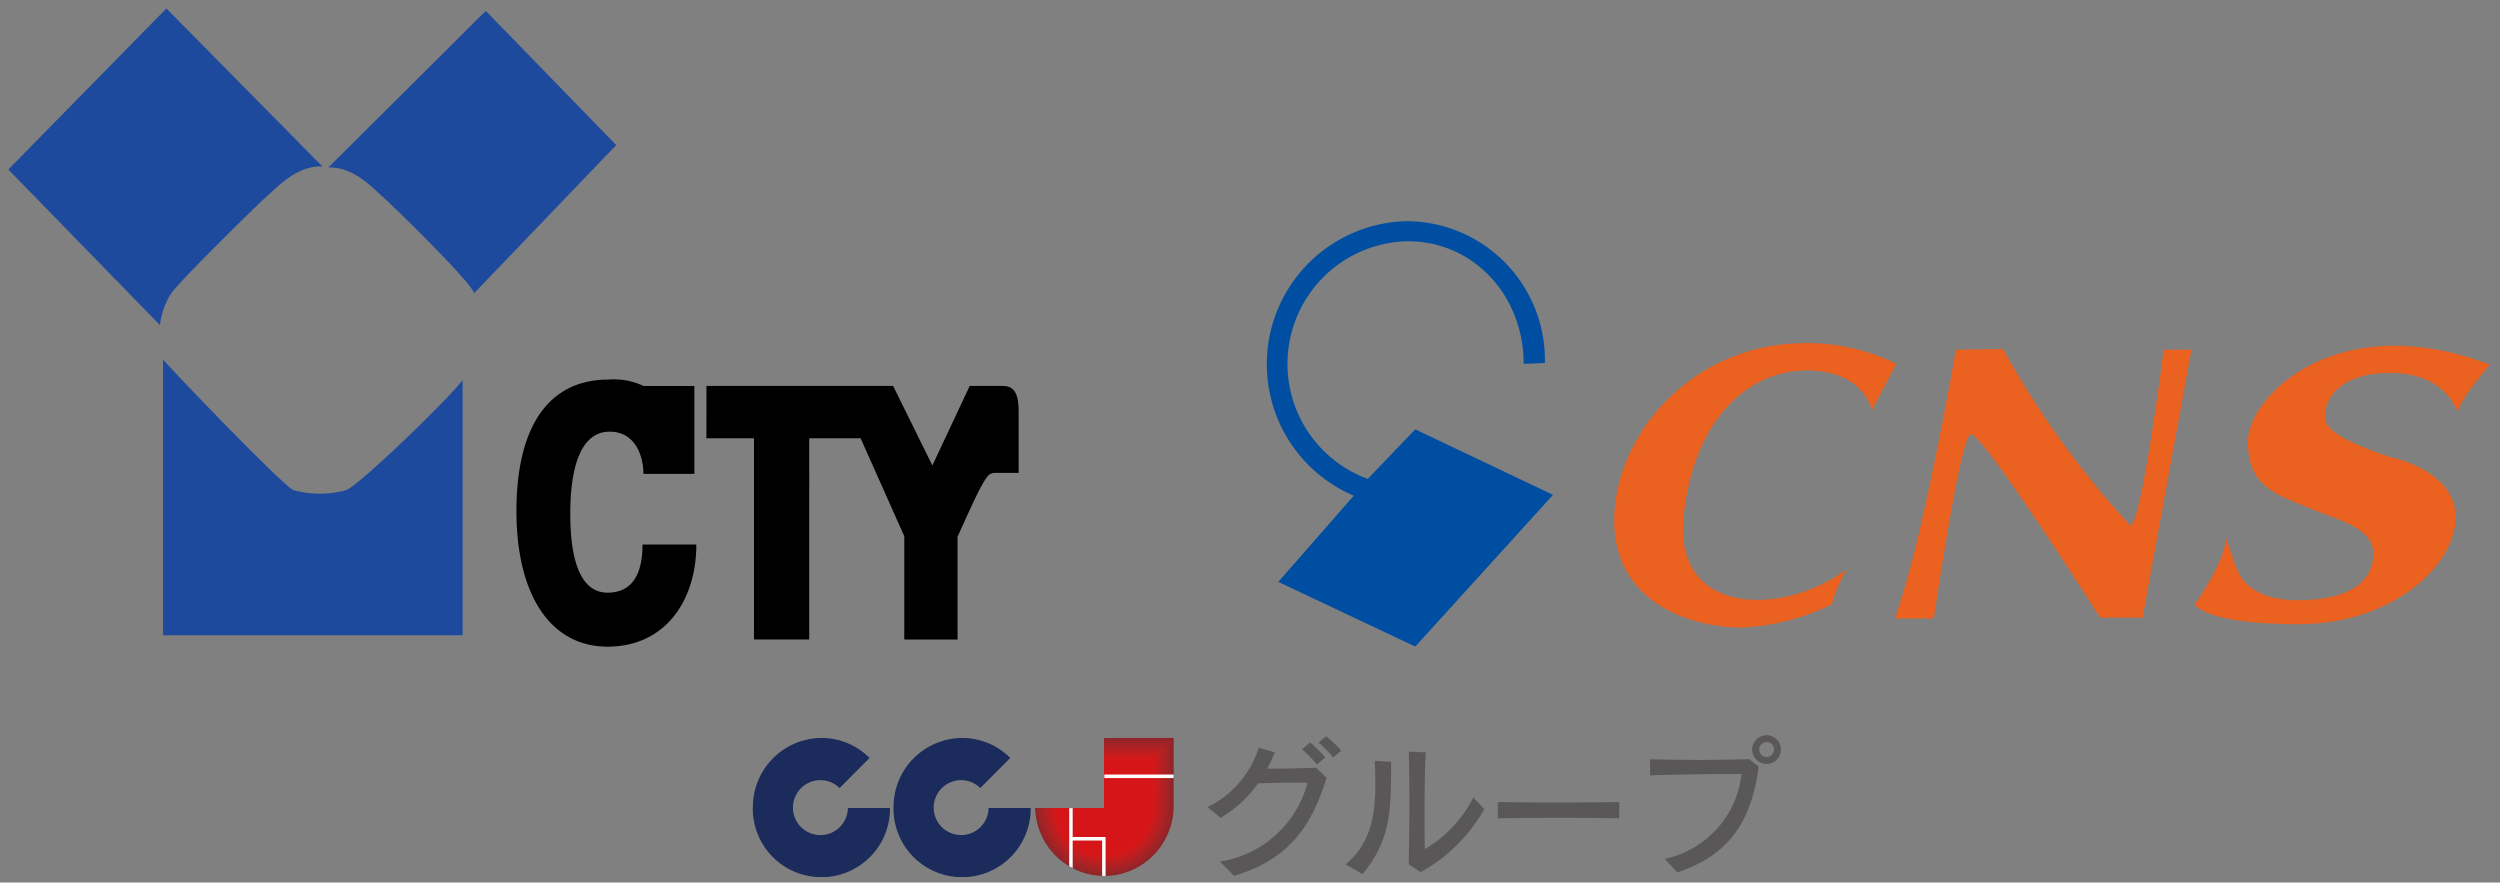<svg xmlns="http://www.w3.org/2000/svg" xmlns:xlink="http://www.w3.org/1999/xlink" width="210.253" height="74.222" viewBox="0 0 210.253 74.222"><rect x="0" y="0" width="210.253" height="74.222" fill="#808080" stroke="none"/><defs><clipPath id="a"><path d="M204.225,194.793a5.77,5.77,0,1,0,11.539.042h-3.54a2.312,2.312,0,1,1-2.311-2.343,2.287,2.287,0,0,1,1.613.667l2.518-2.532A5.711,5.711,0,0,0,210,188.945a5.809,5.809,0,0,0-5.77,5.848" transform="translate(-204.225 -188.945)" fill="none" stroke="rgba(0,0,0,0)" stroke-width="1"/></clipPath><radialGradient id="b" cx="0.5" cy="0.5" r="0.499" gradientTransform="matrix(1.002, 0, 0, -1.002, 0.01, 2.002)" gradientUnits="objectBoundingBox"><stop offset="0" stop-color="#1e2973"/><stop offset="0.5" stop-color="#1e2973"/><stop offset="1" stop-color="#1b2b5b"/></radialGradient><clipPath id="c"><path d="M243.175,194.793a5.77,5.77,0,1,0,11.539.042h-3.54a2.311,2.311,0,1,1-2.311-2.343,2.285,2.285,0,0,1,1.613.667l2.518-2.532a5.711,5.711,0,0,0-4.048-1.682,5.809,5.809,0,0,0-5.77,5.848" transform="translate(-243.175 -188.945)" fill="none" stroke="rgba(0,0,0,0)" stroke-width="1"/></clipPath><radialGradient id="d" cy="0.5" r="0.499" gradientTransform="matrix(1.002, 0, 0, -1.002, 0.012, 2.002)" xlink:href="#b"/></defs><g transform="translate(0.7 0.713)"><path d="M13.293,0,26.421,13.293c-2.16-.124-3.873,1.816-4.566,2.4s-7.624,7.388-8.2,8.337a6.232,6.232,0,0,0-.9,2.6L0,13.542Z" fill="#1d4a9d"/><path d="M13.292-.713l14.4,14.58-1.3-.074c-.056,0-.113,0-.17,0-1.563,0-2.879,1.215-3.665,1.942-.146.135-.272.251-.382.343-.323.269-2.188,2.074-4.11,4a50.892,50.892,0,0,0-3.977,4.212,5.752,5.752,0,0,0-.828,2.4l-.111,1.059L-.7,13.541Zm12.027,13.6L13.294.713.7,13.543,12.447,25.588a7.041,7.041,0,0,1,.784-1.819c.636-1.058,7.694-7.956,8.3-8.464.09-.076.208-.184.344-.31A7.867,7.867,0,0,1,25.319,12.889Z" fill="rgba(0,0,0,0)"/><path d="M43.081,119.907V96.714C44.522,98.35,53.21,107.363,54.046,107.7a8.25,8.25,0,0,0,4.444,0c1.264-.537,8.766-7.845,9.787-9.248v21.459Z" transform="translate(-30.071 -67.196)" fill="#1d4a9d"/><path d="M68.777,120.407h-26.2V95.39l.875.993c1.766,2,9.934,10.389,10.784,10.852a6.939,6.939,0,0,0,2.1.266,5.677,5.677,0,0,0,1.951-.266,35.839,35.839,0,0,0,4.834-4.2,64.764,64.764,0,0,0,4.744-4.881l.9-1.242Zm-25.2-1h24.2V99.788c-1,1.075-2.557,2.629-3.957,3.969-1.554,1.488-4.288,4.038-5.135,4.4a6.771,6.771,0,0,1-2.342.345,7.63,7.63,0,0,1-2.481-.34c-.18-.072-.656-.261-5.429-5.117-1.89-1.923-3.736-3.85-4.853-5.045Z" transform="translate(-30.071 -67.196)" fill="rgba(0,0,0,0)"/><path d="M102.357.659,89.115,13.835c2.161-.106,3.856,1.849,4.546,2.433s7.638,7.357,7.712,8.141l11.956-12.462Z" transform="translate(-62.204 -0.458)" fill="#1d4a9d"/><path d="M102.363-.052l11.661,12-13.046,13.6-.1-1.044c-.072-.151-.544-.9-3.63-4.028-1.85-1.876-3.609-3.564-3.912-3.821-.11-.093-.236-.212-.382-.349-.785-.737-2.1-1.97-3.671-1.97-.048,0-.1,0-.145,0l-1.3.063Zm10.271,12L102.351,1.37,90.221,13.44a7.868,7.868,0,0,1,3.419,2.132c.136.128.254.238.344.315.381.323,2.321,2.2,4.119,4.026a43.113,43.113,0,0,1,3.365,3.674Z" transform="translate(-62.204 -0.458)" fill="rgba(0,0,0,0)"/><path d="M152.182,102.8h4.281v7.39h-4.281c0-1.321-.572-3.55-2.854-3.55s-3.3,2.683-3.3,6.893.978,6.646,3.139,6.646,2.936-1.694,2.936-4.046h4.526c0,4.705-2.609,8.587-7.462,8.587S141.5,120.3,141.5,113.323s2.609-11.065,7.746-11.065a5.8,5.8,0,0,1,2.937.537" transform="translate(-98.767 -71.049)"/><path d="M149.164,125.216a7.013,7.013,0,0,1-6.068-3.3,15.66,15.66,0,0,1-2.1-8.588c0-3.62.684-6.456,2.034-8.431a6.993,6.993,0,0,1,2.608-2.332,7.872,7.872,0,0,1,3.6-.8,10.933,10.933,0,0,1,2.1.2,3.21,3.21,0,0,1,1.023.336h4.592v8.39h-5.281v-.5a4.125,4.125,0,0,0-.5-2.015,2,2,0,0,0-1.853-1.035,2.221,2.221,0,0,0-2.052,1.573,12.191,12.191,0,0,0-.751,4.82,11.928,11.928,0,0,0,.715,4.7,2.069,2.069,0,0,0,1.924,1.451c.6,0,2.436,0,2.436-3.546v-.5h5.526v.5A10.13,10.13,0,0,1,155.1,122.5,7.356,7.356,0,0,1,149.164,125.216Zm.082-22.458a6.137,6.137,0,0,0-5.387,2.7c-1.234,1.805-1.859,4.452-1.859,7.867a14.694,14.694,0,0,0,1.93,8.035,6.425,6.425,0,0,0,2.232,2.12,6.126,6.126,0,0,0,3,.737,6.387,6.387,0,0,0,5.162-2.343,8.927,8.927,0,0,0,1.79-5.244h-3.528a5.4,5.4,0,0,1-.726,2.676,3,3,0,0,1-2.7,1.369,3.091,3.091,0,0,1-2.835-2.038,12.848,12.848,0,0,1-.8-5.108,13.122,13.122,0,0,1,.839-5.231,3.251,3.251,0,0,1,2.964-2.162,3,3,0,0,1,2.713,1.525,4.926,4.926,0,0,1,.617,2.025h3.3V103.3h-4.12l-.074-.188A8.016,8.016,0,0,0,149.245,102.758Z" transform="translate(-98.767 -71.049)" fill="rgba(0,0,0,0)"/><path d="M194.423,104.018h15.7l3.3,6.688,3.139-6.688h2.815c1.017,0,1.3.827,1.3,2.106v5.2h-2.038c-.531,0-.775.58-1.142,1.2s-1.957,4.171-1.957,4.171v8.648H211.06v-8.689l-3.672-8.236h-4.322V125.34H198.42V108.415h-4Z" transform="translate(-135.709 -72.271)"/><path d="M193.923,103.518h16.508l2.98,6.035,2.833-6.035h3.133a1.575,1.575,0,0,1,1.473.835,3.707,3.707,0,0,1,.331,1.771v5.7h-2.538c-.154,0-.322.273-.56.689-.049.086-.1.175-.153.264-.279.472-1.416,2.974-1.886,4.022v9.041H210.56v-9.083l-3.5-7.842h-3.5V125.84H197.92V108.915h-4Zm15.887,1H194.923v3.4h4V124.84h3.646V107.915h5.146l3.847,8.63v8.3h3.484v-8.254l.044-.1c.065-.146,1.606-3.585,1.982-4.221.051-.085.1-.169.145-.25.32-.559.682-1.193,1.428-1.193h1.538v-4.7c0-1.606-.484-1.606-.8-1.606h-2.5l-3.445,7.34Z" transform="translate(-135.709 -72.271)" fill="rgba(0,0,0,0)"/><path d="M353.434,78.039a12.027,12.027,0,0,1,4.482-23.088,11.666,11.666,0,0,1,11.593,11.93l-1.782.067c0-5.683-4.167-10.309-9.75-10.309a10.312,10.312,0,0,0-3.364,19.988l3.995-4.169,11.587,5.509L358.607,90.728l-11.52-5.441Z" transform="translate(-240.283 -37.063)" fill="#004ea2"/><path d="M358.728,91.339l-12.454-5.882,6.339-7.239a12.352,12.352,0,0,1-4.858-4.239,12.559,12.559,0,0,1-2.132-7.03,12.41,12.41,0,0,1,12.291-12.5,11.86,11.86,0,0,1,8.6,3.632,12.562,12.562,0,0,1,3.493,8.8v.481l-2.782.105v-.519A10.118,10.118,0,0,0,364.579,60a8.93,8.93,0,0,0-6.6-2.864A9.469,9.469,0,0,0,351.18,60a9.876,9.876,0,0,0,3.3,16.041l4.016-4.192L371.017,77.8ZM347.9,85.118l10.586,5,10.885-11.989-10.653-5.065-3.969,4.143-.305-.109a10.871,10.871,0,0,1-3.977-17.8,10.462,10.462,0,0,1,7.51-3.161,9.92,9.92,0,0,1,7.334,3.182,11.057,11.057,0,0,1,2.9,7.108L369,66.4a11.529,11.529,0,0,0-3.2-7.622,10.868,10.868,0,0,0-7.881-3.327,11.409,11.409,0,0,0-11.291,11.5,11.562,11.562,0,0,0,1.962,6.472,11.338,11.338,0,0,0,5.041,4.158l.641.268Z" transform="translate(-240.283 -37.063)" fill="rgba(0,0,0,0)"/><path d="M466.655,90.162,464.6,94.067s-.62-3.348-5.483-3.348-9.529,4.046-10.353,12.341,8.295,8.367,13.712,4.395a12.777,12.777,0,0,0-1.234,2.926,19.017,19.017,0,0,1-7.609,1.958c-3.84,0-10.7-1.818-10.7-9s6.518-14.923,16.113-14.923a17.054,17.054,0,0,1,7.614,1.744" transform="translate(-307.875 -60.275)" fill="#eb6120"/><path d="M453.629,112.839a14,14,0,0,1-7.053-1.881,8.637,8.637,0,0,1-2.946-2.926,9.029,9.029,0,0,1-1.2-4.691,15.139,15.139,0,0,1,4.6-10.508,16.826,16.826,0,0,1,12-4.916c.025,0,.093,0,.2,0a17.415,17.415,0,0,1,7.653,1.8l.441.233-2.963,5.621-.262-1.417c-.023-.117-.633-2.939-4.992-2.939a8.55,8.55,0,0,0-6.325,2.9,15.418,15.418,0,0,0-3.531,8.993,5.9,5.9,0,0,0,1.2,4.725,5.75,5.75,0,0,0,4.493,1.68,12.714,12.714,0,0,0,7.221-2.463l.732.648a11.828,11.828,0,0,0-1.175,2.752l-.036.255-.228.119A19.325,19.325,0,0,1,453.629,112.839Zm5.606-23.924c-.111,0-.173,0-.178,0h-.017a15.834,15.834,0,0,0-11.3,4.622,15.4,15.4,0,0,0-3.186,4.641,12.991,12.991,0,0,0-1.126,5.16,7.461,7.461,0,0,0,3.673,6.766,13.219,13.219,0,0,0,6.529,1.732,18.386,18.386,0,0,0,7.167-1.8,7.81,7.81,0,0,1,.432-1.208,13.492,13.492,0,0,1-6.273,1.683,6.2,6.2,0,0,1-6.692-7.5,16.4,16.4,0,0,1,3.789-9.569,9.538,9.538,0,0,1,7.062-3.222,6.586,6.586,0,0,1,4.935,1.837,4.678,4.678,0,0,1,.605.831l1.322-2.507A16.626,16.626,0,0,0,459.236,88.915Z" transform="translate(-307.875 -60.275)" fill="rgba(0,0,0,0)"/><path d="M526.26,90.089s-2.816,16.387-5.14,22.6h3.287s2.2-15.137,3.088-15.486,10.9,15.413,10.9,15.413h3.569l4.111-22.526H543.74s-1.848,14.642-2.811,14.783a76.316,76.316,0,0,1-10.7-14.85Z" transform="translate(-362.472 -61.389)" fill="#eb6120"/><path d="M530.52,89.517l.147.257a80.365,80.365,0,0,0,10.182,14.287,49.6,49.6,0,0,0,1.421-7.148c.542-3.477.969-6.853.974-6.886l.055-.437h3.376l-4.294,23.526H538.12l-.147-.232c-.023-.036-2.344-3.688-4.816-7.388-3.606-5.4-4.983-7.081-5.5-7.6a54.1,54.1,0,0,0-1.61,7.631c-.624,3.652-1.14,7.2-1.146,7.238l-.062.428H520.4l.253-.675c2.281-6.1,5.088-22.345,5.116-22.508l.07-.408ZM540.752,105.4l-.178-.178a49.413,49.413,0,0,1-3.327-3.859,89.365,89.365,0,0,1-7.3-10.839l-3.264.055c-.443,2.528-2.773,15.54-4.852,21.606h2.145c.163-1.1.623-4.15,1.149-7.2.385-2.231.73-4.025,1.025-5.332.567-2.512.84-2.8,1.164-2.922a.587.587,0,0,1,.215-.04h0c.352,0,.765.193,2.554,2.612.951,1.285,2.2,3.075,3.7,5.319,2.2,3.28,4.321,6.6,4.89,7.488h2.878l3.929-21.526h-1.3c-.141,1.083-.53,4.009-.99,6.917-.34,2.146-.652,3.863-.927,5.1-.5,2.26-.806,2.689-1.261,2.756Z" transform="translate(-362.472 -61.389)" fill="rgba(0,0,0,0)"/><path d="M629.561,90.731s-2.33,2.651-2.744,3.978c0,0-.891-3.281-5.622-3.281s-5.489,2.65-5.489,3.416-.337,1.677,5.356,3.629c0,0,5.617,1.047,5.617,5.087s-5.279,9-13.236,9-8.7-1.677-8.7-1.677,2.43-3.359,2.639-5.52c0,0,.293.771.581,1.688.37,1.159,1.029,3.489,5.483,3.489s6.314-1.677,6.314-3.911-3.088-2.858-5.556-3.9-5-1.677-5-5.515,7.537-11.361,20.363-6.482" transform="translate(-420.859 -60.776)" fill="#eb6120"/><path d="M613.442,113.059c-7.876,0-9.012-1.643-9.16-1.972l-.118-.264.169-.234c.023-.033,2.353-3.276,2.547-5.275l.965-.129c.012.032.3.8.591,1.716l.02.063c.366,1.15.979,3.076,4.986,3.076,3.749,0,5.814-1.211,5.814-3.411a1.922,1.922,0,0,0-1.052-1.64,13.9,13.9,0,0,0-2.735-1.231c-.485-.181-.986-.367-1.463-.569-.229-.1-.464-.192-.69-.284-2.271-.923-4.618-1.877-4.618-5.691a5.5,5.5,0,0,1,.891-2.763,10.567,10.567,0,0,1,2.512-2.772,13.708,13.708,0,0,1,4.018-2.165,16.566,16.566,0,0,1,5.418-.875,23.15,23.15,0,0,1,8.2,1.626l.674.256-.476.541a16.9,16.9,0,0,0-2.643,3.8l-.51,1.636-.449-1.654a3.744,3.744,0,0,0-.947-1.457,5.755,5.755,0,0,0-4.192-1.455,5.918,5.918,0,0,0-4.171,1.28,2.465,2.465,0,0,0-.819,1.636c0,.044,0,.088,0,.133a.955.955,0,0,0,.468.942,16.457,16.457,0,0,0,4.52,2.071,11.165,11.165,0,0,1,2.918,1.074c2.008,1.1,3.069,2.651,3.069,4.5,0,2.209-1.433,4.607-3.833,6.416A16.5,16.5,0,0,1,613.442,113.059Zm-8.053-2.236c.56.385,2.435,1.236,8.053,1.236a15.494,15.494,0,0,0,9.3-2.881c2.151-1.621,3.435-3.72,3.435-5.617,0-3.584-5.156-4.586-5.208-4.6l-.036-.007-.035-.012c-5.319-1.824-5.722-2.846-5.7-3.992,0-.037,0-.074,0-.11a3.513,3.513,0,0,1,1.122-2.354,6.77,6.77,0,0,1,4.867-1.562,6.883,6.883,0,0,1,4.94,1.788,5.139,5.139,0,0,1,.679.845,21.9,21.9,0,0,1,1.9-2.608,21.717,21.717,0,0,0-7.177-1.316,15.569,15.569,0,0,0-5.092.82,12.71,12.71,0,0,0-3.726,2.006,9.561,9.561,0,0,0-2.274,2.5,4.586,4.586,0,0,0-.747,2.246c0,3.141,1.763,3.858,3.995,4.765.23.093.467.19.7.289.457.193.948.376,1.423.553a14.788,14.788,0,0,1,2.94,1.336,2.893,2.893,0,0,1,1.5,2.472,3.741,3.741,0,0,1-1.7,3.206,9.079,9.079,0,0,1-5.112,1.205c-4.739,0-5.549-2.548-5.939-3.773l-.02-.064-.042-.133A20.458,20.458,0,0,1,605.388,110.823Z" transform="translate(-420.859 -60.776)" fill="rgba(0,0,0,0)"/><g transform="translate(100.85 61.121)"><path d="M331.519,200.2l-1.19-1.194a9.056,9.056,0,0,0,7.374-6.627c-.307-.013-.638-.013-.994-.013-1.031,0-2.184.037-3.166.062a10.251,10.251,0,0,1-3.153,2.9l-1.1-.908a8.288,8.288,0,0,0,4.307-5l1.35.4a12.4,12.4,0,0,1-.638,1.367h.638c1.141,0,2.43-.025,3.46-.087l.9.858c-1.214,3.879-3.043,6.851-7.779,8.244m6.969-9.363a12.235,12.235,0,0,0-1.251-1.281l.675-.572a12.121,12.121,0,0,1,1.264,1.256Zm1.374-.584a11.875,11.875,0,0,0-1.24-1.256l.651-.535a11.58,11.58,0,0,1,1.251,1.206Z" transform="translate(-329.286 -188.38)" fill="#595757"/><path d="M331.375,200.768l-2.051-2.058.9-.189a9.529,9.529,0,0,0,4.732-2.37,8.141,8.141,0,0,0,2.078-3.28h-.328c-.83,0-1.761.025-2.582.047l-.325.009a10.8,10.8,0,0,1-3.157,2.833l-.3.18-1.973-1.621.692-.343a7.821,7.821,0,0,0,4.049-4.689l.139-.483,2.359.7-.2.51c-.1.239-.192.465-.292.682.91,0,1.777-.019,2.522-.049-.242-.255-.49-.5-.728-.7l-.438-.382,1.451-1.229.325.291.028.025,1-.826.318.269a11.885,11.885,0,0,1,1.306,1.26l.326.375-1.419,1.252-.3-.355-.469.407.826.791-.093.3c-1.108,3.54-2.858,7.028-8.115,8.574Zm-.066-1.483.352.353c4.213-1.33,5.909-3.976,7.066-7.533l-.513-.492c-1.21.065-2.554.075-3.272.075H333.46l.406-.741c.139-.252.27-.519.4-.806l-.347-.1a8.857,8.857,0,0,1-3.744,4.464l.258.212a9.757,9.757,0,0,0,2.7-2.573l.145-.2.25-.006.57-.015c.827-.022,1.765-.048,2.609-.048.359,0,.7,0,1.015.013l.617.025-.154.6a9.185,9.185,0,0,1-2.538,4.367A10.193,10.193,0,0,1,331.309,199.285Z" transform="translate(-329.286 -188.38)" fill="rgba(0,0,0,0)"/><path d="M368.96,202.983l-1.423-.833c2.147-1.741,2.5-4.252,2.5-6.751,0-.646-.025-1.306-.049-1.952l1.374.075c0,4.091,0,6.515-2.405,9.462m4.884-.174-1.006-.671c.049-1.529.061-3.357.061-5.1,0-1.629-.012-3.183-.049-4.364l1.423.062c-.074,1.367-.1,3.506-.1,5.309,0,1.193.012,2.226.025,2.822a10.375,10.375,0,0,0,4.074-4.339l.932.97a13.686,13.686,0,0,1-5.362,5.309" transform="translate(-355.917 -191.295)" fill="#595757"/><path d="M369.077,203.631l-2.416-1.415.561-.455a5.711,5.711,0,0,0,1.894-2.85,11.708,11.708,0,0,0,.424-3.513c0-.653-.026-1.333-.049-1.933l-.021-.548,2.395.13v.474c0,4.174,0,6.693-2.518,9.778Zm-.7-1.567.458.268c1.945-2.549,2.024-4.7,2.028-8.337l-.354-.019c.016.46.029.946.029,1.423C370.54,197.656,370.27,200.179,368.38,202.064Zm5.441,1.33-1.491-1,.009-.278c.042-1.3.061-2.915.061-5.082,0-1.871-.016-3.293-.049-4.349l-.017-.539,2.467.108-.027.5c-.062,1.15-.1,3.076-.1,5.282,0,.79.005,1.452.011,1.943a10.48,10.48,0,0,0,3.144-3.691l.322-.616,1.669,1.736-.178.323a14.161,14.161,0,0,1-5.557,5.5Zm-.474-1.519.519.346a13.171,13.171,0,0,0,4.722-4.645l-.205-.213a10.461,10.461,0,0,1-3.951,3.949l-.714.372-.016-.805c-.006-.285-.025-1.331-.025-2.832,0-.951.008-3.186.075-4.832l-.386-.017c.023,1,.035,2.26.035,3.841C373.4,199.066,373.382,200.614,373.346,201.875Z" transform="translate(-355.917 -191.295)" fill="rgba(0,0,0,0)"/><path d="M409.664,207.841v-1.368c.871.025,2.785.037,4.761.037,2.27,0,4.589-.012,5.448-.037v1.368c-2.16-.062-7.964-.062-10.209,0" transform="translate(-385.246 -200.853)" fill="#595757"/><path d="M420.373,208.355l-.514-.015c-1.01-.029-2.9-.046-5.058-.046s-4.073.017-5.123.046l-.514.014v-2.4l.514.015c.8.023,2.575.037,4.747.037,2.535,0,4.668-.014,5.433-.037l.515-.015Zm-10.209-1.371v.345c1.109-.022,2.785-.035,4.637-.035s3.493.013,4.572.034v-.345c-1.156.019-3.224.026-4.948.026C412.628,207.01,411.1,207,410.164,206.984Z" transform="translate(-385.246 -200.853)" fill="rgba(0,0,0,0)"/><path d="M454.087,199.721l-1.055-1.144a8.187,8.187,0,0,0,6.454-7.137c-1.841,0-5.914.037-7.681.124l-.012-1.355c1.252.025,2.662.05,4.073.05,1.534,0,3.043-.025,4.27-.062l.8.622c-.638,4.824-2.663,7.51-6.847,8.9m7.521-9.126a1.206,1.206,0,1,1,1.191-1.206,1.191,1.191,0,0,1-1.191,1.206m0-1.828a.622.622,0,1,0,.614.622.6.6,0,0,0-.614-.622" transform="translate(-414.576 -188.183)" fill="#595757"/><path d="M453.938,200.3l-1.837-1.991.8-.212a8.368,8.368,0,0,0,4.381-2.647,7.446,7.446,0,0,0,1.626-3.505c-1.983.006-5.479.044-7.081.123l-.52.026-.021-2.391.515.01c1.3.026,2.69.05,4.064.05s2.807-.02,4.081-.057a1.726,1.726,0,0,1-.029-.314,1.69,1.69,0,1,1,1.484,1.693,12.077,12.077,0,0,1-2.165,5.779,9.988,9.988,0,0,1-4.992,3.335Zm0-1.472.292.317a8.847,8.847,0,0,0,4.21-2.889,11.039,11.039,0,0,0,1.956-5.217l-.428-.333c-1.283.037-2.733.057-4.105.057-1.2,0-2.416-.018-3.569-.04l0,.324c1.971-.072,5.539-.1,7.186-.1h.556l-.059.553a8.5,8.5,0,0,1-1.934,4.6A9.091,9.091,0,0,1,453.94,198.825Zm7.668-9.558c-.037,0-.113,0-.113.122,0,.04,0,.122.113.122.037,0,.114,0,.114-.122C461.722,189.35,461.722,189.267,461.608,189.267Z" transform="translate(-414.576 -188.183)" fill="rgba(0,0,0,0)"/></g><g transform="translate(62.611 61.349)"><g clip-path="url(#a)"><rect width="11.539" height="11.696" transform="translate(0)" fill="url(#b)"/><path d="M-.5-.5H12.039V12.2H-.5ZM11.039.5H.5V11.2H11.039Z" transform="translate(0)" fill="rgba(0,0,0,0)"/></g><g transform="translate(11.833)" clip-path="url(#c)"><rect width="11.539" height="11.696" transform="translate(0)" fill="url(#d)"/><path d="M-.5-.5H12.039V12.2H-.5ZM11.039.5H.5V11.2H11.039Z" transform="translate(0)" fill="rgba(0,0,0,0)"/></g><g transform="translate(23.745 0.006)"><path d="M288.207,194.861h-5.82a5.951,5.951,0,0,0,.484,2.161,5.793,5.793,0,0,0,7.668,3.047,5.906,5.906,0,0,0,3.492-5.229v-5.877h-5.823v5.9Z" transform="translate(-282.387 -188.964)" fill="#8d2429"/><path d="M287.708,188.464h6.823v6.393a6.474,6.474,0,0,1-1.055,3.347,6.322,6.322,0,0,1-2.735,2.323,6.213,6.213,0,0,1-2.53.538,6.323,6.323,0,0,1-5.8-3.845,6.437,6.437,0,0,1-.524-2.342l-.017-.517h5.838Zm5.823,1h-4.823v5.756l-.418.141h-5.362a5.436,5.436,0,0,0,.4,1.463,5.324,5.324,0,0,0,4.881,3.24,5.219,5.219,0,0,0,2.125-.452,5.325,5.325,0,0,0,2.3-1.957,5.475,5.475,0,0,0,.891-2.823Z" transform="translate(-282.387 -188.964)" fill="rgba(0,0,0,0)"/><path d="M294.075,189.078h-5.788v5.862H282.5a5.928,5.928,0,0,0,.481,2.149,5.76,5.76,0,0,0,7.623,3.029,5.872,5.872,0,0,0,3.471-5.2Z" transform="translate(-282.465 -189.043)" fill="#8f2429"/><path d="M287.787,188.578h6.788v6.358a6.442,6.442,0,0,1-1.049,3.329,6.287,6.287,0,0,1-2.72,2.311,6.179,6.179,0,0,1-2.517.535,6.29,6.29,0,0,1-5.768-3.824,6.415,6.415,0,0,1-.521-2.33l-.017-.517h5.8Zm5.788,1h-4.788v5.741l-.431.121h-5.314a5.412,5.412,0,0,0,.4,1.451,5.291,5.291,0,0,0,4.85,3.219,5.185,5.185,0,0,0,2.112-.449,5.289,5.289,0,0,0,2.288-1.944,5.442,5.442,0,0,0,.886-2.8Z" transform="translate(-282.465 -189.043)" fill="rgba(0,0,0,0)"/><path d="M294.119,189.192h-5.754v5.827h-5.752a5.882,5.882,0,0,0,.478,2.136,5.725,5.725,0,0,0,7.577,3.011A5.836,5.836,0,0,0,294.119,195Z" transform="translate(-282.545 -189.122)" fill="#902429"/><path d="M287.865,188.692h6.754v6.323a6.4,6.4,0,0,1-1.043,3.31,6.252,6.252,0,0,1-2.705,2.3,6.145,6.145,0,0,1-2.5.532,6.254,6.254,0,0,1-5.736-3.8,6.369,6.369,0,0,1-.518-2.317l-.017-.517h5.769Zm5.754,1h-4.754v5.714l-.436.114h-5.275a5.37,5.37,0,0,0,.4,1.438,5.255,5.255,0,0,0,4.818,3.2,5.152,5.152,0,0,0,2.1-.446,5.255,5.255,0,0,0,2.273-1.931,5.405,5.405,0,0,0,.88-2.786Z" transform="translate(-282.545 -189.122)" fill="rgba(0,0,0,0)"/><path d="M294.163,189.306h-5.719V195.1h-5.717a5.85,5.85,0,0,0,.475,2.123,5.691,5.691,0,0,0,7.532,2.993,5.8,5.8,0,0,0,3.43-5.136Z" transform="translate(-282.623 -189.201)" fill="#922429"/><path d="M287.944,188.806h6.719v6.289a6.369,6.369,0,0,1-1.037,3.292,6.217,6.217,0,0,1-2.69,2.285,6.112,6.112,0,0,1-2.489.529,6.22,6.22,0,0,1-5.7-3.781,6.336,6.336,0,0,1-.515-2.3l-.017-.517h5.734Zm5.719,1h-4.719v5.626l-.4.166h-5.275a5.343,5.343,0,0,0,.392,1.426,5.221,5.221,0,0,0,4.786,3.177,5.118,5.118,0,0,0,2.085-.444,5.327,5.327,0,0,0,3.132-4.687Z" transform="translate(-282.623 -189.201)" fill="rgba(0,0,0,0)"/><path d="M294.207,189.419h-5.685v5.757h-5.683a5.809,5.809,0,0,0,.472,2.11,5.656,5.656,0,0,0,7.486,2.975,5.765,5.765,0,0,0,3.409-5.1Z" transform="translate(-282.702 -189.279)" fill="#932429"/><path d="M288.022,188.919h6.685v6.254a6.335,6.335,0,0,1-1.032,3.274A6.182,6.182,0,0,1,291,200.719a6.078,6.078,0,0,1-2.475.526,6.185,6.185,0,0,1-5.673-3.761,6.3,6.3,0,0,1-.513-2.291l-.017-.517h5.7Zm5.685,1h-4.685v5.652l-.441.106h-5.2a5.294,5.294,0,0,0,.389,1.412,5.186,5.186,0,0,0,4.754,3.156,5.084,5.084,0,0,0,2.071-.441,5.185,5.185,0,0,0,2.244-1.906,5.336,5.336,0,0,0,.868-2.75Z" transform="translate(-282.702 -189.279)" fill="rgba(0,0,0,0)"/><path d="M294.252,189.533H288.6v5.723h-5.649a5.778,5.778,0,0,0,.469,2.1,5.623,5.623,0,0,0,7.441,2.957,5.731,5.731,0,0,0,3.389-5.074Z" transform="translate(-282.781 -189.358)" fill="#952428"/><path d="M288.1,189.033h6.65v6.219a6.3,6.3,0,0,1-1.026,3.256,6.15,6.15,0,0,1-2.661,2.26,6.044,6.044,0,0,1-2.461.523,6.151,6.151,0,0,1-5.642-3.74,6.264,6.264,0,0,1-.509-2.279l-.017-.517H288.1Zm5.65,1H289.1v5.612l-.438.11H283.5a5.26,5.26,0,0,0,.386,1.4,5.152,5.152,0,0,0,4.723,3.136,5.05,5.05,0,0,0,2.057-.438,5.258,5.258,0,0,0,3.091-4.625Z" transform="translate(-282.781 -189.358)" fill="rgba(0,0,0,0)"/><path d="M294.3,189.647H288.68v5.688h-5.615a5.739,5.739,0,0,0,.466,2.085,5.588,5.588,0,0,0,7.4,2.939,5.7,5.7,0,0,0,3.368-5.043Z" transform="translate(-282.859 -189.437)" fill="#962428"/><path d="M288.18,189.147H294.8v6.184a6.264,6.264,0,0,1-1.02,3.237,6.114,6.114,0,0,1-2.646,2.247,6.01,6.01,0,0,1-2.448.52,6.117,6.117,0,0,1-5.61-3.719,6.226,6.226,0,0,1-.507-2.266l-.017-.517h5.632Zm5.616,1H289.18v5.562l-.428.126h-5.144a5.225,5.225,0,0,0,.383,1.387,5.118,5.118,0,0,0,4.691,3.115,5.016,5.016,0,0,0,2.043-.435,5.223,5.223,0,0,0,3.07-4.594Z" transform="translate(-282.859 -189.437)" fill="rgba(0,0,0,0)"/><path d="M294.339,189.761h-5.581v5.653h-5.58a5.717,5.717,0,0,0,.464,2.072,5.554,5.554,0,0,0,7.35,2.921,5.661,5.661,0,0,0,3.347-5.012Z" transform="translate(-282.938 -189.516)" fill="#982428"/><path d="M288.258,189.261h6.581v6.149a6.228,6.228,0,0,1-1.014,3.219,6.08,6.08,0,0,1-2.63,2.235,5.976,5.976,0,0,1-2.434.517,6.082,6.082,0,0,1-5.578-3.7,6.2,6.2,0,0,1-.5-2.253l-.018-.517h5.6Zm5.581,1h-4.581v5.558l-.448.094h-5.089a5.2,5.2,0,0,0,.38,1.374,5.083,5.083,0,0,0,4.66,3.093,4.983,4.983,0,0,0,2.029-.432,5.188,5.188,0,0,0,3.05-4.563Z" transform="translate(-282.938 -189.516)" fill="rgba(0,0,0,0)"/><path d="M294.383,189.875h-5.547v5.618h-5.545a5.675,5.675,0,0,0,.461,2.059,5.519,5.519,0,0,0,7.305,2.9,5.626,5.626,0,0,0,3.327-4.981Z" transform="translate(-283.016 -189.595)" fill="#992428"/><path d="M288.336,189.375h6.547v6.115a6.192,6.192,0,0,1-1.008,3.2,6.046,6.046,0,0,1-2.616,2.222,5.943,5.943,0,0,1-2.42.514,6.048,6.048,0,0,1-5.546-3.677,6.163,6.163,0,0,1-.5-2.24l-.017-.517h5.563Zm5.547,1h-4.547v5.481l-.42.137h-5.082a5.163,5.163,0,0,0,.377,1.361,5.049,5.049,0,0,0,4.628,3.072,4.95,4.95,0,0,0,2.016-.429,5.152,5.152,0,0,0,3.029-4.532Z" transform="translate(-283.016 -189.595)" fill="rgba(0,0,0,0)"/><path d="M294.427,189.989h-5.513v5.583H283.4a5.633,5.633,0,0,0,.457,2.046,5.486,5.486,0,0,0,7.26,2.885,5.591,5.591,0,0,0,3.306-4.95Z" transform="translate(-283.096 -189.674)" fill="#9b2427"/><path d="M288.415,189.489h6.513v6.08a6.158,6.158,0,0,1-1,3.182,6.01,6.01,0,0,1-2.6,2.209,5.909,5.909,0,0,1-2.407.511,6.014,6.014,0,0,1-5.515-3.656,6.12,6.12,0,0,1-.5-2.228l-.017-.517h5.528Zm5.513,1h-4.513v5.476l-.44.107h-5.028a5.126,5.126,0,0,0,.374,1.349,5.015,5.015,0,0,0,4.6,3.051,4.916,4.916,0,0,0,2-.426,5.117,5.117,0,0,0,3.008-4.5Z" transform="translate(-283.096 -189.674)" fill="rgba(0,0,0,0)"/><path d="M294.471,190.1h-5.478v5.548h-5.477a5.605,5.605,0,0,0,.455,2.034,5.451,5.451,0,0,0,7.214,2.867,5.557,5.557,0,0,0,3.285-4.919Z" transform="translate(-283.173 -189.753)" fill="#9c2427"/><path d="M288.493,189.6h6.478v6.045a6.123,6.123,0,0,1-1,3.164,5.977,5.977,0,0,1-2.586,2.2,5.876,5.876,0,0,1-2.393.508,5.979,5.979,0,0,1-5.483-3.635,6.092,6.092,0,0,1-.5-2.214l-.018-.517h5.494Zm5.478,1h-4.478V196l-.408.155h-5.025a5.088,5.088,0,0,0,.371,1.336,4.98,4.98,0,0,0,4.565,3.03,4.882,4.882,0,0,0,1.988-.423,5.083,5.083,0,0,0,2.988-4.47Z" transform="translate(-283.173 -189.753)" fill="rgba(0,0,0,0)"/><path d="M294.515,190.217h-5.444v5.513h-5.442a5.571,5.571,0,0,0,.452,2.021,5.417,5.417,0,0,0,7.169,2.849,5.522,5.522,0,0,0,3.265-4.889Z" transform="translate(-283.251 -189.832)" fill="#9d2327"/><path d="M288.571,189.717h6.444v6.01a6.087,6.087,0,0,1-.991,3.146,5.943,5.943,0,0,1-2.571,2.184,5.841,5.841,0,0,1-2.379.506,5.945,5.945,0,0,1-5.452-3.614,6.059,6.059,0,0,1-.493-2.2l-.017-.517h5.459Zm5.444,1h-4.444v5.405l-.439.108h-4.96a5.062,5.062,0,0,0,.368,1.323,4.946,4.946,0,0,0,4.533,3.009,4.847,4.847,0,0,0,1.974-.42,5.048,5.048,0,0,0,2.967-4.439Z" transform="translate(-283.251 -189.832)" fill="rgba(0,0,0,0)"/><path d="M294.559,190.331H289.15v5.478h-5.408a5.531,5.531,0,0,0,.449,2.008,5.382,5.382,0,0,0,7.124,2.831,5.487,5.487,0,0,0,3.244-4.857Z" transform="translate(-283.331 -189.911)" fill="#9f2326"/><path d="M288.65,189.831h6.409v5.976a6.052,6.052,0,0,1-.986,3.128,5.907,5.907,0,0,1-2.556,2.171,5.806,5.806,0,0,1-2.365.5,5.91,5.91,0,0,1-5.42-3.593,6.017,6.017,0,0,1-.49-2.189l-.017-.517h5.425Zm5.409,1H289.65V196.2l-.437.112h-4.928a5.018,5.018,0,0,0,.365,1.31,4.911,4.911,0,0,0,4.5,2.989,4.812,4.812,0,0,0,1.96-.417,5.012,5.012,0,0,0,2.947-4.408Z" transform="translate(-283.331 -189.911)" fill="rgba(0,0,0,0)"/><path d="M294.6,190.445h-5.375v5.443h-5.373a5.492,5.492,0,0,0,.446,2,5.348,5.348,0,0,0,7.078,2.813,5.452,5.452,0,0,0,3.223-4.826Z" transform="translate(-283.409 -189.99)" fill="#a02326"/><path d="M288.728,189.945H295.1v5.941a6.016,6.016,0,0,1-.98,3.109,5.873,5.873,0,0,1-2.541,2.159,5.773,5.773,0,0,1-2.352.5,5.876,5.876,0,0,1-5.388-3.572,5.981,5.981,0,0,1-.487-2.176l-.017-.517h5.39Zm5.375,1h-4.375v5.314l-.425.13h-4.9a4.979,4.979,0,0,0,.362,1.3,4.877,4.877,0,0,0,4.47,2.968,4.78,4.78,0,0,0,1.947-.414,4.977,4.977,0,0,0,2.926-4.377Z" transform="translate(-283.409 -189.99)" fill="rgba(0,0,0,0)"/><path d="M294.646,190.559h-5.34v5.409h-5.339a5.465,5.465,0,0,0,.443,1.982,5.314,5.314,0,0,0,7.033,2.795,5.416,5.416,0,0,0,3.2-4.8Z" transform="translate(-283.487 -190.069)" fill="#a22226"/><path d="M288.806,190.059h6.34v5.906a5.98,5.98,0,0,1-.974,3.091,5.839,5.839,0,0,1-2.526,2.146,5.74,5.74,0,0,1-2.338.5,5.841,5.841,0,0,1-5.357-3.551,5.954,5.954,0,0,1-.484-2.163l-.017-.517h5.356Zm5.34,1h-4.34v5.307l-.443.1h-4.852a4.952,4.952,0,0,0,.359,1.285,4.842,4.842,0,0,0,4.438,2.947,4.746,4.746,0,0,0,1.933-.411,4.941,4.941,0,0,0,2.905-4.346Z" transform="translate(-283.487 -190.069)" fill="rgba(0,0,0,0)"/><path d="M294.691,190.673h-5.306v5.374h-5.3a5.429,5.429,0,0,0,.44,1.97,5.28,5.28,0,0,0,6.988,2.777,5.383,5.383,0,0,0,3.182-4.764Z" transform="translate(-283.566 -190.148)" fill="#a32326"/><path d="M288.886,190.173h6.306v5.871a5.945,5.945,0,0,1-.968,3.073,5.806,5.806,0,0,1-2.511,2.133,5.708,5.708,0,0,1-2.324.494,5.807,5.807,0,0,1-5.325-3.53,5.917,5.917,0,0,1-.481-2.151l-.017-.517h5.322Zm5.306,1h-4.306v5.272l-.443.1h-4.817a4.917,4.917,0,0,0,.356,1.272,4.808,4.808,0,0,0,4.407,2.925,4.714,4.714,0,0,0,1.919-.408,4.907,4.907,0,0,0,2.885-4.315Z" transform="translate(-283.566 -190.148)" fill="rgba(0,0,0,0)"/><path d="M294.735,190.786h-5.271v5.339h-5.27a5.4,5.4,0,0,0,.438,1.957,5.245,5.245,0,0,0,6.942,2.759,5.347,5.347,0,0,0,3.161-4.734Z" transform="translate(-283.645 -190.226)" fill="#a52325"/><path d="M288.964,190.286h6.271v5.837a5.91,5.91,0,0,1-.962,3.055,5.771,5.771,0,0,1-2.5,2.121,5.672,5.672,0,0,1-2.31.491,5.772,5.772,0,0,1-5.294-3.509,5.882,5.882,0,0,1-.478-2.138l-.018-.517h5.288Zm5.271,1h-4.271v5.239l-.445.1h-4.781a4.88,4.88,0,0,0,.353,1.259,4.773,4.773,0,0,0,4.375,2.9,4.679,4.679,0,0,0,1.905-.405,4.872,4.872,0,0,0,2.864-4.285Z" transform="translate(-283.645 -190.226)" fill="rgba(0,0,0,0)"/><path d="M294.779,190.9h-5.237v5.3h-5.235a5.355,5.355,0,0,0,.435,1.944,5.211,5.211,0,0,0,6.9,2.741,5.312,5.312,0,0,0,3.141-4.7Z" transform="translate(-283.724 -190.305)" fill="#a72225"/><path d="M289.042,190.4h6.237v5.8a5.874,5.874,0,0,1-.957,3.036,5.737,5.737,0,0,1-2.481,2.108,5.639,5.639,0,0,1-2.3.488,5.738,5.738,0,0,1-5.262-3.488,5.844,5.844,0,0,1-.475-2.125l-.017-.517h5.252Zm5.237,1h-4.237v5.163l-.418.141h-4.773a4.844,4.844,0,0,0,.35,1.246,4.739,4.739,0,0,0,4.344,2.884,4.645,4.645,0,0,0,1.892-.4,4.837,4.837,0,0,0,2.843-4.254Z" transform="translate(-283.724 -190.305)" fill="rgba(0,0,0,0)"/><path d="M294.823,191.014h-5.2v5.269h-5.2a5.321,5.321,0,0,0,.432,1.932,5.177,5.177,0,0,0,6.851,2.722,5.276,5.276,0,0,0,3.12-4.672Z" transform="translate(-283.802 -190.384)" fill="#a82224"/><path d="M289.121,190.514h6.2v5.767a5.84,5.84,0,0,1-.951,3.018,5.7,5.7,0,0,1-2.467,2.1,5.6,5.6,0,0,1-2.282.485,5.7,5.7,0,0,1-5.23-3.467,5.809,5.809,0,0,1-.472-2.113l-.017-.517h5.218Zm5.2,1h-4.2v5.269h-5.156a4.815,4.815,0,0,0,.347,1.234,4.7,4.7,0,0,0,4.312,2.863,4.61,4.61,0,0,0,1.878-.4,4.8,4.8,0,0,0,2.823-4.223Z" transform="translate(-283.802 -190.384)" fill="rgba(0,0,0,0)"/><path d="M294.867,191.128H289.7v5.234h-5.167a5.292,5.292,0,0,0,.429,1.919,5.143,5.143,0,0,0,6.806,2.7,5.243,5.243,0,0,0,3.1-4.641Z" transform="translate(-283.881 -190.463)" fill="#a92224"/><path d="M289.2,190.628h6.168v5.732a5.8,5.8,0,0,1-.945,3,5.668,5.668,0,0,1-2.452,2.083,5.571,5.571,0,0,1-2.269.482,5.669,5.669,0,0,1-5.2-3.446,5.781,5.781,0,0,1-.47-2.1l-.018-.517H289.2Zm5.168,1H290.2v5.107l-.428.127h-4.694a4.777,4.777,0,0,0,.343,1.221,4.67,4.67,0,0,0,4.281,2.842,4.578,4.578,0,0,0,1.864-.4,4.767,4.767,0,0,0,2.8-4.192Z" transform="translate(-283.881 -190.463)" fill="rgba(0,0,0,0)"/><path d="M294.911,191.242h-5.134v5.2h-5.132a5.254,5.254,0,0,0,.426,1.906,5.108,5.108,0,0,0,6.761,2.687,5.207,5.207,0,0,0,3.079-4.61Z" transform="translate(-283.959 -190.542)" fill="#ab2224"/><path d="M289.277,190.742h6.134v5.7a5.767,5.767,0,0,1-.939,2.981,5.634,5.634,0,0,1-2.437,2.07,5.537,5.537,0,0,1-2.255.479,5.635,5.635,0,0,1-5.167-3.425,5.743,5.743,0,0,1-.467-2.087l-.017-.517h5.149Zm5.134,1h-4.134v5.2H285.19a4.74,4.74,0,0,0,.34,1.208,4.636,4.636,0,0,0,4.249,2.821,4.543,4.543,0,0,0,1.85-.394,4.731,4.731,0,0,0,2.781-4.161Z" transform="translate(-283.959 -190.542)" fill="rgba(0,0,0,0)"/><path d="M294.955,191.356h-5.1v5.164h-5.1a5.21,5.21,0,0,0,.424,1.893,5.074,5.074,0,0,0,6.715,2.669,5.173,5.173,0,0,0,3.058-4.579Z" transform="translate(-284.037 -190.621)" fill="#ac2124"/><path d="M289.356,190.856h6.1v5.663a5.734,5.734,0,0,1-.934,2.963,5.6,5.6,0,0,1-2.422,2.057,5.5,5.5,0,0,1-2.241.476,5.6,5.6,0,0,1-5.136-3.4,5.7,5.7,0,0,1-.464-2.074l-.017-.517h5.115Zm5.1,1h-4.1v5.072l-.449.093h-4.6a4.7,4.7,0,0,0,.337,1.195,4.6,4.6,0,0,0,4.217,2.8,4.509,4.509,0,0,0,1.836-.391,4.7,4.7,0,0,0,2.761-4.13Z" transform="translate(-284.037 -190.621)" fill="rgba(0,0,0,0)"/><path d="M295,191.47h-5.065V196.6h-5.063a5.172,5.172,0,0,0,.42,1.88,5.039,5.039,0,0,0,6.67,2.65A5.138,5.138,0,0,0,295,196.582Z" transform="translate(-284.117 -190.7)" fill="#ad2124"/><path d="M289.434,190.97H295.5V196.6a5.7,5.7,0,0,1-.928,2.945,5.564,5.564,0,0,1-2.407,2.045,5.468,5.468,0,0,1-2.228.474,5.565,5.565,0,0,1-5.1-3.383,5.66,5.66,0,0,1-.461-2.061l-.017-.517h5.08Zm5.065,1h-4.065V197.1h-5.018a4.657,4.657,0,0,0,.334,1.182,4.566,4.566,0,0,0,4.186,2.779,4.475,4.475,0,0,0,1.823-.388,4.662,4.662,0,0,0,2.74-4.1Z" transform="translate(-284.117 -190.7)" fill="rgba(0,0,0,0)"/><path d="M295.042,191.584h-5.03v5.095h-5.029a5.15,5.15,0,0,0,.418,1.867,5.005,5.005,0,0,0,6.625,2.632,5.1,5.1,0,0,0,3.017-4.517Z" transform="translate(-284.194 -190.779)" fill="#af2123"/><path d="M289.512,191.084h6.03v5.593a5.662,5.662,0,0,1-.922,2.927,5.53,5.53,0,0,1-2.392,2.032,5.434,5.434,0,0,1-2.214.471,5.532,5.532,0,0,1-5.072-3.362,5.64,5.64,0,0,1-.458-2.048l-.017-.517h5.046Zm5.03,1h-4.03v4.943l-.411.152h-4.572a4.641,4.641,0,0,0,.331,1.17,4.532,4.532,0,0,0,4.154,2.758,4.44,4.44,0,0,0,1.809-.385,4.626,4.626,0,0,0,2.72-4.068Z" transform="translate(-284.194 -190.779)" fill="rgba(0,0,0,0)"/><path d="M295.086,191.7h-5v5.06H285.1a5.105,5.105,0,0,0,.415,1.855,4.971,4.971,0,0,0,6.579,2.615,5.068,5.068,0,0,0,3-4.486Z" transform="translate(-284.273 -190.858)" fill="#b12023"/><path d="M289.591,191.2h6v5.558a5.628,5.628,0,0,1-.917,2.909,5.5,5.5,0,0,1-2.377,2.019,5.4,5.4,0,0,1-2.2.468,5.5,5.5,0,0,1-5.041-3.341,5.593,5.593,0,0,1-.456-2.036l-.017-.517h5.012Zm5,1h-4v5.06h-4.949a4.591,4.591,0,0,0,.328,1.157,4.5,4.5,0,0,0,4.123,2.737,4.407,4.407,0,0,0,1.795-.382,4.591,4.591,0,0,0,2.7-4.037Z" transform="translate(-284.273 -190.858)" fill="rgba(0,0,0,0)"/><path d="M295.13,191.812h-4.961v5.025h-4.96a5.071,5.071,0,0,0,.412,1.842,4.937,4.937,0,0,0,6.534,2.6,5.033,5.033,0,0,0,2.976-4.455Z" transform="translate(-284.352 -190.937)" fill="#b22022"/><path d="M289.669,191.312h5.961v5.523a5.592,5.592,0,0,1-.911,2.89,5.461,5.461,0,0,1-2.362,2.007,5.368,5.368,0,0,1-2.186.464,5.463,5.463,0,0,1-5.009-3.32,5.56,5.56,0,0,1-.452-2.023l-.017-.517h4.977Zm4.961,1h-3.961v4.9l-.428.126h-4.486a4.56,4.56,0,0,0,.325,1.144,4.463,4.463,0,0,0,4.091,2.716,4.374,4.374,0,0,0,1.781-.379,4.556,4.556,0,0,0,2.678-4.006Z" transform="translate(-284.352 -190.937)" fill="rgba(0,0,0,0)"/><path d="M295.174,191.925h-4.927v4.99h-4.926a5.044,5.044,0,0,0,.409,1.829,4.9,4.9,0,0,0,6.488,2.578,5,5,0,0,0,2.955-4.424Z" transform="translate(-284.43 -191.015)" fill="#b32022"/><path d="M289.748,191.425h5.927v5.489a5.556,5.556,0,0,1-.9,2.872,5.427,5.427,0,0,1-2.347,1.994,5.334,5.334,0,0,1-2.172.462,5.428,5.428,0,0,1-4.978-3.3,5.533,5.533,0,0,1-.449-2.01l-.017-.517h4.943Zm4.927,1h-3.927v4.99h-4.879a4.532,4.532,0,0,0,.322,1.131,4.429,4.429,0,0,0,4.059,2.695,4.34,4.34,0,0,0,1.767-.376,4.521,4.521,0,0,0,2.657-3.975Z" transform="translate(-284.43 -191.015)" fill="rgba(0,0,0,0)"/><path d="M295.219,192.039h-4.893v4.955h-4.891a5.008,5.008,0,0,0,.407,1.816,4.868,4.868,0,0,0,6.443,2.56,4.963,4.963,0,0,0,2.934-4.393Z" transform="translate(-284.509 -191.094)" fill="#b52022"/><path d="M289.826,191.539h5.893v5.454a5.521,5.521,0,0,1-.9,2.854,5.391,5.391,0,0,1-2.332,1.981,5.3,5.3,0,0,1-2.159.459,5.393,5.393,0,0,1-4.946-3.279,5.5,5.5,0,0,1-.447-2l-.018-.517h4.909Zm4.893,1h-3.893v4.821l-.423.134h-4.422a4.5,4.5,0,0,0,.319,1.118,4.394,4.394,0,0,0,4.028,2.674,4.306,4.306,0,0,0,1.754-.373,4.486,4.486,0,0,0,2.637-3.944Z" transform="translate(-284.509 -191.094)" fill="rgba(0,0,0,0)"/><path d="M295.263,192.153H290.4v4.92h-4.857a4.97,4.97,0,0,0,.4,1.8,4.834,4.834,0,0,0,6.4,2.542,4.928,4.928,0,0,0,2.914-4.362Z" transform="translate(-284.588 -191.173)" fill="#b62022"/><path d="M289.9,191.653h5.858v5.419a5.487,5.487,0,0,1-.894,2.835,5.356,5.356,0,0,1-2.318,1.969,5.266,5.266,0,0,1-2.145.456,5.359,5.359,0,0,1-4.914-3.258,5.459,5.459,0,0,1-.444-1.984l-.017-.517H289.9Zm4.858,1H290.9v4.92h-4.81a4.459,4.459,0,0,0,.316,1.106,4.36,4.36,0,0,0,4,2.653,4.272,4.272,0,0,0,1.74-.37,4.451,4.451,0,0,0,2.616-3.913Z" transform="translate(-284.588 -191.173)" fill="rgba(0,0,0,0)"/><path d="M295.307,192.267h-4.824v4.885h-4.822a4.932,4.932,0,0,0,.4,1.79,4.8,4.8,0,0,0,6.352,2.524,4.894,4.894,0,0,0,2.893-4.332Z" transform="translate(-284.667 -191.252)" fill="#b82021"/><path d="M289.983,191.767h5.824v5.384a5.45,5.45,0,0,1-.888,2.817,5.324,5.324,0,0,1-2.3,1.956,5.233,5.233,0,0,1-2.131.453,5.324,5.324,0,0,1-4.883-3.237,5.421,5.421,0,0,1-.441-1.971l-.017-.517h4.84Zm4.824,1h-3.824v4.751l-.423.134h-4.352a4.416,4.416,0,0,0,.312,1.092,4.325,4.325,0,0,0,3.965,2.633,4.239,4.239,0,0,0,1.726-.367,4.416,4.416,0,0,0,2.6-3.883Z" transform="translate(-284.667 -191.252)" fill="rgba(0,0,0,0)"/><path d="M295.351,192.381h-4.789v4.85h-4.788a4.9,4.9,0,0,0,.4,1.778,4.766,4.766,0,0,0,6.307,2.506,4.858,4.858,0,0,0,2.872-4.3Z" transform="translate(-284.745 -191.331)" fill="#b92021"/><path d="M290.062,191.881h5.789v5.35a5.416,5.416,0,0,1-.882,2.8,5.288,5.288,0,0,1-2.288,1.944,5.2,5.2,0,0,1-2.117.45,5.29,5.29,0,0,1-4.852-3.216,5.391,5.391,0,0,1-.438-1.959l-.017-.517h4.8Zm4.789,1h-3.789v4.85h-4.74a4.394,4.394,0,0,0,.31,1.08,4.291,4.291,0,0,0,3.933,2.611,4.2,4.2,0,0,0,1.712-.364,4.38,4.38,0,0,0,2.575-3.852Z" transform="translate(-284.745 -191.331)" fill="rgba(0,0,0,0)"/><path d="M295.394,192.5H290.64v4.815h-4.754a4.872,4.872,0,0,0,.395,1.765,4.731,4.731,0,0,0,6.262,2.488,4.823,4.823,0,0,0,2.852-4.27Z" transform="translate(-284.823 -191.41)" fill="#ba1e21"/><path d="M290.14,192h5.755v5.315a5.379,5.379,0,0,1-.876,2.781,5.254,5.254,0,0,1-2.273,1.931,5.165,5.165,0,0,1-2.1.447,5.256,5.256,0,0,1-4.82-3.195,5.36,5.36,0,0,1-.435-1.946l-.018-.517h4.771Zm4.755,1H291.14v4.673l-.417.142h-4.289a4.359,4.359,0,0,0,.306,1.067,4.257,4.257,0,0,0,3.9,2.59,4.171,4.171,0,0,0,1.7-.361,4.345,4.345,0,0,0,2.554-3.821Z" transform="translate(-284.823 -191.41)" fill="rgba(0,0,0,0)"/><path d="M295.438,192.609h-4.72v4.78H286a4.829,4.829,0,0,0,.392,1.752,4.7,4.7,0,0,0,6.216,2.47,4.788,4.788,0,0,0,2.831-4.239Z" transform="translate(-284.902 -191.489)" fill="#bc1e20"/><path d="M290.218,192.109h5.72v5.28a5.344,5.344,0,0,1-.87,2.762,5.22,5.22,0,0,1-2.258,1.918,5.13,5.13,0,0,1-2.09.444,5.22,5.22,0,0,1-4.788-3.174,5.319,5.319,0,0,1-.433-1.933l-.018-.517h4.736Zm4.72,1h-3.72v4.632l-.413.148h-4.258a4.315,4.315,0,0,0,.3,1.054,4.221,4.221,0,0,0,3.869,2.57,4.137,4.137,0,0,0,1.685-.359,4.31,4.31,0,0,0,2.534-3.79Z" transform="translate(-284.902 -191.489)" fill="rgba(0,0,0,0)"/><path d="M295.482,192.723H290.8v4.746h-4.684a4.794,4.794,0,0,0,.389,1.739,4.662,4.662,0,0,0,6.171,2.452,4.753,4.753,0,0,0,2.81-4.208Z" transform="translate(-284.98 -191.567)" fill="#bd1e20"/><path d="M290.3,192.223h5.686v5.245a5.28,5.28,0,0,1-3.108,4.649,5.1,5.1,0,0,1-2.076.441,5.187,5.187,0,0,1-4.756-3.153,5.283,5.283,0,0,1-.43-1.92l-.017-.517h4.7Zm4.686,1H291.3v4.566l-.39.18H286.66a4.281,4.281,0,0,0,.3,1.042,4.188,4.188,0,0,0,3.838,2.548,4.1,4.1,0,0,0,1.671-.356,4.274,4.274,0,0,0,2.513-3.759Z" transform="translate(-284.98 -191.567)" fill="rgba(0,0,0,0)"/><path d="M295.526,192.837h-4.651v4.711h-4.65a4.76,4.76,0,0,0,.386,1.727,4.629,4.629,0,0,0,6.126,2.434,4.718,4.718,0,0,0,2.789-4.177Z" transform="translate(-285.059 -191.647)" fill="#be1e1f"/><path d="M290.375,192.337h5.651v5.21a5.245,5.245,0,0,1-3.087,4.619,5.064,5.064,0,0,1-2.062.438,5.153,5.153,0,0,1-4.725-3.132,5.25,5.25,0,0,1-.427-1.908l-.017-.517h4.667Zm4.651,1h-3.651V197.9l-.411.151h-4.191a4.256,4.256,0,0,0,.3,1.029,4.153,4.153,0,0,0,3.807,2.527,4.07,4.07,0,0,0,1.658-.353,4.24,4.24,0,0,0,2.492-3.728Z" transform="translate(-285.059 -191.647)" fill="rgba(0,0,0,0)"/><path d="M295.57,192.951h-4.617v4.676h-4.615a4.725,4.725,0,0,0,.383,1.714,4.594,4.594,0,0,0,6.08,2.416,4.684,4.684,0,0,0,2.769-4.146Z" transform="translate(-285.138 -191.725)" fill="#c01d1f"/><path d="M290.453,192.451h5.617v5.176A5.21,5.21,0,0,1,293,202.214a5.031,5.031,0,0,1-2.048.435,5.118,5.118,0,0,1-4.694-3.111,5.216,5.216,0,0,1-.424-1.895l-.018-.517h4.633Zm4.617,1h-3.617v4.528l-.413.148h-4.154a4.215,4.215,0,0,0,.294,1.016,4.119,4.119,0,0,0,3.775,2.506,4.037,4.037,0,0,0,1.644-.35,4.2,4.2,0,0,0,2.471-3.7Z" transform="translate(-285.138 -191.725)" fill="rgba(0,0,0,0)"/><path d="M295.615,193.064h-4.583V197.7h-4.581a4.687,4.687,0,0,0,.38,1.7,4.56,4.56,0,0,0,6.035,2.4,4.649,4.649,0,0,0,2.748-4.115Z" transform="translate(-285.216 -191.804)" fill="#c21d1e"/><path d="M290.532,192.564h5.583V197.7a5.176,5.176,0,0,1-3.046,4.557,5,5,0,0,1-2.035.432,5.083,5.083,0,0,1-4.662-3.09,5.176,5.176,0,0,1-.421-1.882l-.017-.517h4.6Zm4.583,1h-3.583v4.38l-.324.261H287a4.179,4.179,0,0,0,.291,1,4.084,4.084,0,0,0,3.743,2.486,4,4,0,0,0,1.63-.347,4.171,4.171,0,0,0,2.451-3.666Z" transform="translate(-285.216 -191.804)" fill="rgba(0,0,0,0)"/><path d="M295.659,193.178h-4.548v4.606h-4.547a4.65,4.65,0,0,0,.378,1.688,4.526,4.526,0,0,0,5.99,2.38,4.614,4.614,0,0,0,2.728-4.084Z" transform="translate(-285.295 -191.883)" fill="#c31d1e"/><path d="M290.611,192.678h5.548v5.106a5.14,5.14,0,0,1-3.025,4.526,4.962,4.962,0,0,1-2.021.43,5.049,5.049,0,0,1-4.63-3.069,5.139,5.139,0,0,1-.418-1.869l-.018-.517h4.564Zm4.548,1h-3.548v4.475l-.425.131h-4.073a4.136,4.136,0,0,0,.288.99,4.05,4.05,0,0,0,3.712,2.465,3.969,3.969,0,0,0,1.616-.344,4.135,4.135,0,0,0,2.43-3.635Z" transform="translate(-285.295 -191.883)" fill="rgba(0,0,0,0)"/><path d="M295.7,193.292h-4.514v4.571h-4.512a4.623,4.623,0,0,0,.375,1.675A4.492,4.492,0,0,0,293,201.9a4.58,4.58,0,0,0,2.707-4.053Z" transform="translate(-285.374 -191.962)" fill="#c51d1e"/><path d="M290.689,192.792H296.2v5.071a5.106,5.106,0,0,1-3,4.495,4.929,4.929,0,0,1-2.007.426,5.015,5.015,0,0,1-4.6-3.048,5.113,5.113,0,0,1-.415-1.856l-.018-.517h4.529Zm4.514,1h-3.514v4.374l-.377.2h-4.085a4.109,4.109,0,0,0,.284.978,4.015,4.015,0,0,0,3.68,2.444,3.935,3.935,0,0,0,1.6-.341,4.1,4.1,0,0,0,2.409-3.6Z" transform="translate(-285.374 -191.962)" fill="rgba(0,0,0,0)"/><path d="M295.747,193.406h-4.479v4.536H286.79a4.584,4.584,0,0,0,.372,1.663,4.457,4.457,0,0,0,5.9,2.344,4.544,4.544,0,0,0,2.686-4.022Z" transform="translate(-285.452 -192.041)" fill="#c61d1d"/><path d="M290.768,192.906h5.479v5.037a5.07,5.07,0,0,1-2.983,4.464,4.9,4.9,0,0,1-1.994.424A4.98,4.98,0,0,1,286.7,199.8a5.073,5.073,0,0,1-.412-1.844l-.017-.517h4.495Zm4.479,1h-3.479v4.406l-.425.13h-4a4.075,4.075,0,0,0,.281.965,3.981,3.981,0,0,0,3.649,2.423,3.9,3.9,0,0,0,1.589-.338,4.064,4.064,0,0,0,2.389-3.573Z" transform="translate(-285.452 -192.041)" fill="rgba(0,0,0,0)"/><path d="M295.79,193.52h-4.445v4.5H286.9a4.553,4.553,0,0,0,.369,1.65A4.423,4.423,0,0,0,293.125,202a4.509,4.509,0,0,0,2.665-3.991Z" transform="translate(-285.531 -192.12)" fill="#c71c1d"/><path d="M290.846,193.02h5.445v5a5.035,5.035,0,0,1-2.963,4.433,4.861,4.861,0,0,1-1.98.421,4.946,4.946,0,0,1-4.536-3.006,5.043,5.043,0,0,1-.41-1.831l-.018-.517h4.461Zm4.445,1h-3.445v4.335l-.4.166h-3.993a4.04,4.04,0,0,0,.278.952,3.947,3.947,0,0,0,3.617,2.4,3.867,3.867,0,0,0,1.575-.335A4.029,4.029,0,0,0,295.29,198Z" transform="translate(-285.531 -192.12)" fill="rgba(0,0,0,0)"/><path d="M295.834,193.634h-4.41V198.1h-4.409a4.517,4.517,0,0,0,.366,1.637,4.389,4.389,0,0,0,5.808,2.308,4.474,4.474,0,0,0,2.645-3.96Z" transform="translate(-285.609 -192.199)" fill="#c91b1d"/><path d="M290.924,193.134h5.41V198.1a5,5,0,0,1-2.942,4.4,4.828,4.828,0,0,1-1.966.418,4.911,4.911,0,0,1-4.5-2.985,5.007,5.007,0,0,1-.407-1.818l-.018-.517h4.426Zm4.41,1h-3.41v4.282l-.387.185h-3.972a4,4,0,0,0,.275.939,3.912,3.912,0,0,0,3.586,2.381,3.834,3.834,0,0,0,1.561-.332,3.994,3.994,0,0,0,2.347-3.511Z" transform="translate(-285.609 -192.199)" fill="rgba(0,0,0,0)"/><path d="M295.878,193.748H291.5v4.431h-4.375a4.484,4.484,0,0,0,.363,1.624,4.354,4.354,0,0,0,5.763,2.29,4.439,4.439,0,0,0,2.624-3.93Z" transform="translate(-285.688 -192.278)" fill="#ca1a1c"/><path d="M291,193.248h5.376v4.932a4.964,4.964,0,0,1-2.921,4.371,4.794,4.794,0,0,1-1.952.415A4.876,4.876,0,0,1,287.032,200a4.974,4.974,0,0,1-.4-1.805l-.018-.517H291Zm4.376,1H292v4.24l-.382.191h-3.942a3.98,3.98,0,0,0,.272.927,3.877,3.877,0,0,0,3.554,2.359,3.8,3.8,0,0,0,1.548-.329,3.959,3.959,0,0,0,2.326-3.481Z" transform="translate(-285.688 -192.278)" fill="rgba(0,0,0,0)"/><path d="M295.922,193.862h-4.341v4.4h-4.34a4.438,4.438,0,0,0,.36,1.611,4.32,4.32,0,0,0,5.717,2.272,4.4,4.4,0,0,0,2.6-3.9Z" transform="translate(-285.766 -192.357)" fill="#cb1a1c"/><path d="M291.081,193.362h5.341v4.9a4.93,4.93,0,0,1-2.9,4.34,4.758,4.758,0,0,1-1.938.412,4.843,4.843,0,0,1-4.441-2.943,4.927,4.927,0,0,1-.4-1.793l-.017-.517h4.357Zm4.341,1h-3.341v4.2l-.378.2h-3.911a3.928,3.928,0,0,0,.269.913,3.844,3.844,0,0,0,3.523,2.339,3.765,3.765,0,0,0,1.533-.326,3.924,3.924,0,0,0,2.306-3.45Z" transform="translate(-285.766 -192.357)" fill="rgba(0,0,0,0)"/><path d="M295.966,193.976h-4.307v4.362h-4.306a4.41,4.41,0,0,0,.358,1.6,4.285,4.285,0,0,0,5.672,2.254,4.37,4.37,0,0,0,2.583-3.868Z" transform="translate(-285.844 -192.435)" fill="#cd1a1c"/><path d="M291.159,193.476h5.307v4.863a4.9,4.9,0,0,1-2.88,4.309,4.725,4.725,0,0,1-1.925.409,4.808,4.808,0,0,1-4.409-2.922,4.9,4.9,0,0,1-.4-1.779l-.018-.517h4.323Zm4.307,1h-3.307V198.7l-.422.135H287.9a3.893,3.893,0,0,0,.265.9,3.809,3.809,0,0,0,3.491,2.318,3.731,3.731,0,0,0,1.52-.323,3.89,3.89,0,0,0,2.285-3.419Z" transform="translate(-285.844 -192.435)" fill="rgba(0,0,0,0)"/><path d="M296.01,194.09h-4.272v4.327h-4.271a4.373,4.373,0,0,0,.355,1.586,4.251,4.251,0,0,0,5.627,2.236,4.334,4.334,0,0,0,2.562-3.837Z" transform="translate(-285.923 -192.514)" fill="#ce191b"/><path d="M291.237,193.59h5.272v4.828a4.859,4.859,0,0,1-2.86,4.278,4.691,4.691,0,0,1-1.911.406,4.773,4.773,0,0,1-4.377-2.9,4.863,4.863,0,0,1-.4-1.767l-.018-.517h4.289Zm4.272,1h-3.272v4.157l-.4.17h-3.822a3.858,3.858,0,0,0,.262.888,3.774,3.774,0,0,0,3.459,2.3,3.7,3.7,0,0,0,1.506-.321,3.854,3.854,0,0,0,2.265-3.387Z" transform="translate(-285.923 -192.514)" fill="rgba(0,0,0,0)"/><path d="M296.054,194.2h-4.238V198.5h-4.237a4.336,4.336,0,0,0,.352,1.573,4.217,4.217,0,0,0,5.581,2.218,4.3,4.3,0,0,0,2.541-3.806Z" transform="translate(-286.002 -192.593)" fill="#d0191b"/><path d="M291.316,193.7h5.238V198.5a4.824,4.824,0,0,1-2.839,4.247,4.658,4.658,0,0,1-1.9.4,4.738,4.738,0,0,1-4.346-2.88,4.827,4.827,0,0,1-.393-1.754l-.017-.517h4.254Zm4.238,1h-3.238V199h-4.185a3.825,3.825,0,0,0,.259.875,3.739,3.739,0,0,0,3.427,2.276,3.664,3.664,0,0,0,1.492-.318,3.819,3.819,0,0,0,2.244-3.357Z" transform="translate(-286.002 -192.593)" fill="rgba(0,0,0,0)"/><path d="M296.1,194.317h-4.2v4.257h-4.2a4.3,4.3,0,0,0,.349,1.56,4.183,4.183,0,0,0,5.536,2.2,4.264,4.264,0,0,0,2.521-3.775Z" transform="translate(-286.081 -192.672)" fill="#d1181a"/><path d="M291.394,193.817h5.2v4.758a4.789,4.789,0,0,1-2.818,4.216,4.623,4.623,0,0,1-1.883.4,4.7,4.7,0,0,1-4.314-2.859,4.792,4.792,0,0,1-.39-1.741l-.018-.517h4.22Zm4.2,1h-3.2v4.069l-.384.188h-3.766a3.788,3.788,0,0,0,.256.862,3.706,3.706,0,0,0,3.4,2.255,3.63,3.63,0,0,0,1.478-.315,3.783,3.783,0,0,0,2.223-3.326Z" transform="translate(-286.081 -192.672)" fill="rgba(0,0,0,0)"/><path d="M296.142,194.431h-4.169v4.222H287.8a4.272,4.272,0,0,0,.346,1.548,4.149,4.149,0,0,0,5.491,2.182,4.23,4.23,0,0,0,2.5-3.744Z" transform="translate(-286.159 -192.751)" fill="#d2181a"/><path d="M291.473,193.931h5.169v4.724a4.754,4.754,0,0,1-2.8,4.185,4.59,4.59,0,0,1-1.87.4,4.67,4.67,0,0,1-4.283-2.838,4.762,4.762,0,0,1-.387-1.728l-.018-.517h4.186Zm4.169,1h-3.169v4.02l-.373.2h-3.742a3.755,3.755,0,0,0,.253.85,3.671,3.671,0,0,0,3.364,2.234,3.6,3.6,0,0,0,1.465-.312,3.748,3.748,0,0,0,2.2-3.295Z" transform="translate(-286.159 -192.751)" fill="rgba(0,0,0,0)"/><path d="M296.186,194.545h-4.135v4.187h-4.134a4.231,4.231,0,0,0,.344,1.535,4.114,4.114,0,0,0,5.445,2.164,4.2,4.2,0,0,0,2.48-3.713Z" transform="translate(-286.238 -192.83)" fill="#d41819"/><path d="M291.552,194.045h5.135v4.688a4.719,4.719,0,0,1-2.777,4.155,4.557,4.557,0,0,1-1.856.394,4.635,4.635,0,0,1-4.251-2.817,4.722,4.722,0,0,1-.384-1.716l-.018-.517h4.151Zm4.135,1h-3.135v4.045l-.417.142h-3.663a3.717,3.717,0,0,0,.25.837,3.636,3.636,0,0,0,3.333,2.213,3.563,3.563,0,0,0,1.451-.309,3.713,3.713,0,0,0,2.182-3.264Z" transform="translate(-286.238 -192.83)" fill="rgba(0,0,0,0)"/><path d="M296.23,194.659h-4.1v4.152h-4.1a4.2,4.2,0,0,0,.341,1.522,4.08,4.08,0,0,0,5.4,2.145,4.16,4.16,0,0,0,2.459-3.682Z" transform="translate(-286.317 -192.908)" fill="#d51719"/><path d="M291.63,194.159h5.1v4.654a4.684,4.684,0,0,1-2.756,4.124,4.523,4.523,0,0,1-1.842.391,4.6,4.6,0,0,1-4.22-2.8,4.688,4.688,0,0,1-.381-1.7l-.017-.517h4.116Zm4.1,1h-3.1v3.932l-.358.221h-3.687a3.691,3.691,0,0,0,.246.824,3.6,3.6,0,0,0,3.3,2.192,3.529,3.529,0,0,0,1.437-.306,3.678,3.678,0,0,0,2.161-3.233Z" transform="translate(-286.317 -192.908)" fill="rgba(0,0,0,0)"/><path d="M292.208,198.892h-4.064a4.162,4.162,0,0,0,.338,1.509,4.046,4.046,0,0,0,5.355,2.128,4.125,4.125,0,0,0,2.438-3.651v-4.1h-4.066v4.117Z" transform="translate(-286.395 -192.988)" fill="#d61518"/><path d="M291.708,194.274h5.066v4.619a4.649,4.649,0,0,1-2.735,4.092,4.489,4.489,0,0,1-1.828.389,4.567,4.567,0,0,1-4.188-2.775,4.652,4.652,0,0,1-.378-1.69l-.018-.517h4.082Zm4.066,1h-3.066v3.936l-.389.181H288.7a3.645,3.645,0,0,0,.243.811,3.568,3.568,0,0,0,3.27,2.171,3.5,3.5,0,0,0,1.423-.3,3.644,3.644,0,0,0,2.141-3.2Z" transform="translate(-286.395 -192.988)" fill="rgba(0,0,0,0)"/><path d="M292.106,201.777h-.291l0,4.883c.1.057.193.112.291.163V204.5l2.477,0,0,2.977q.145.005.291,0l0-3.223v-.051l-2.768,0Zm2.664-2.828v.3l5.823,0v-.295Z" transform="translate(-288.949 -195.88)" fill="#fff"/><path d="M294.27,198.449l6.823,0v1.295l-6.823,0Zm-2.955,2.828h1.291l0,2.426,2.768,0v.551l0,3.713-.49.01c-.107,0-.214,0-.319,0l-.483-.017,0-2.96H292.6v2.65l-.731-.382c-.1-.051-.2-.109-.315-.177l-.245-.145Z" transform="translate(-288.949 -195.88)" fill="rgba(0,0,0,0)"/></g></g></g></svg>